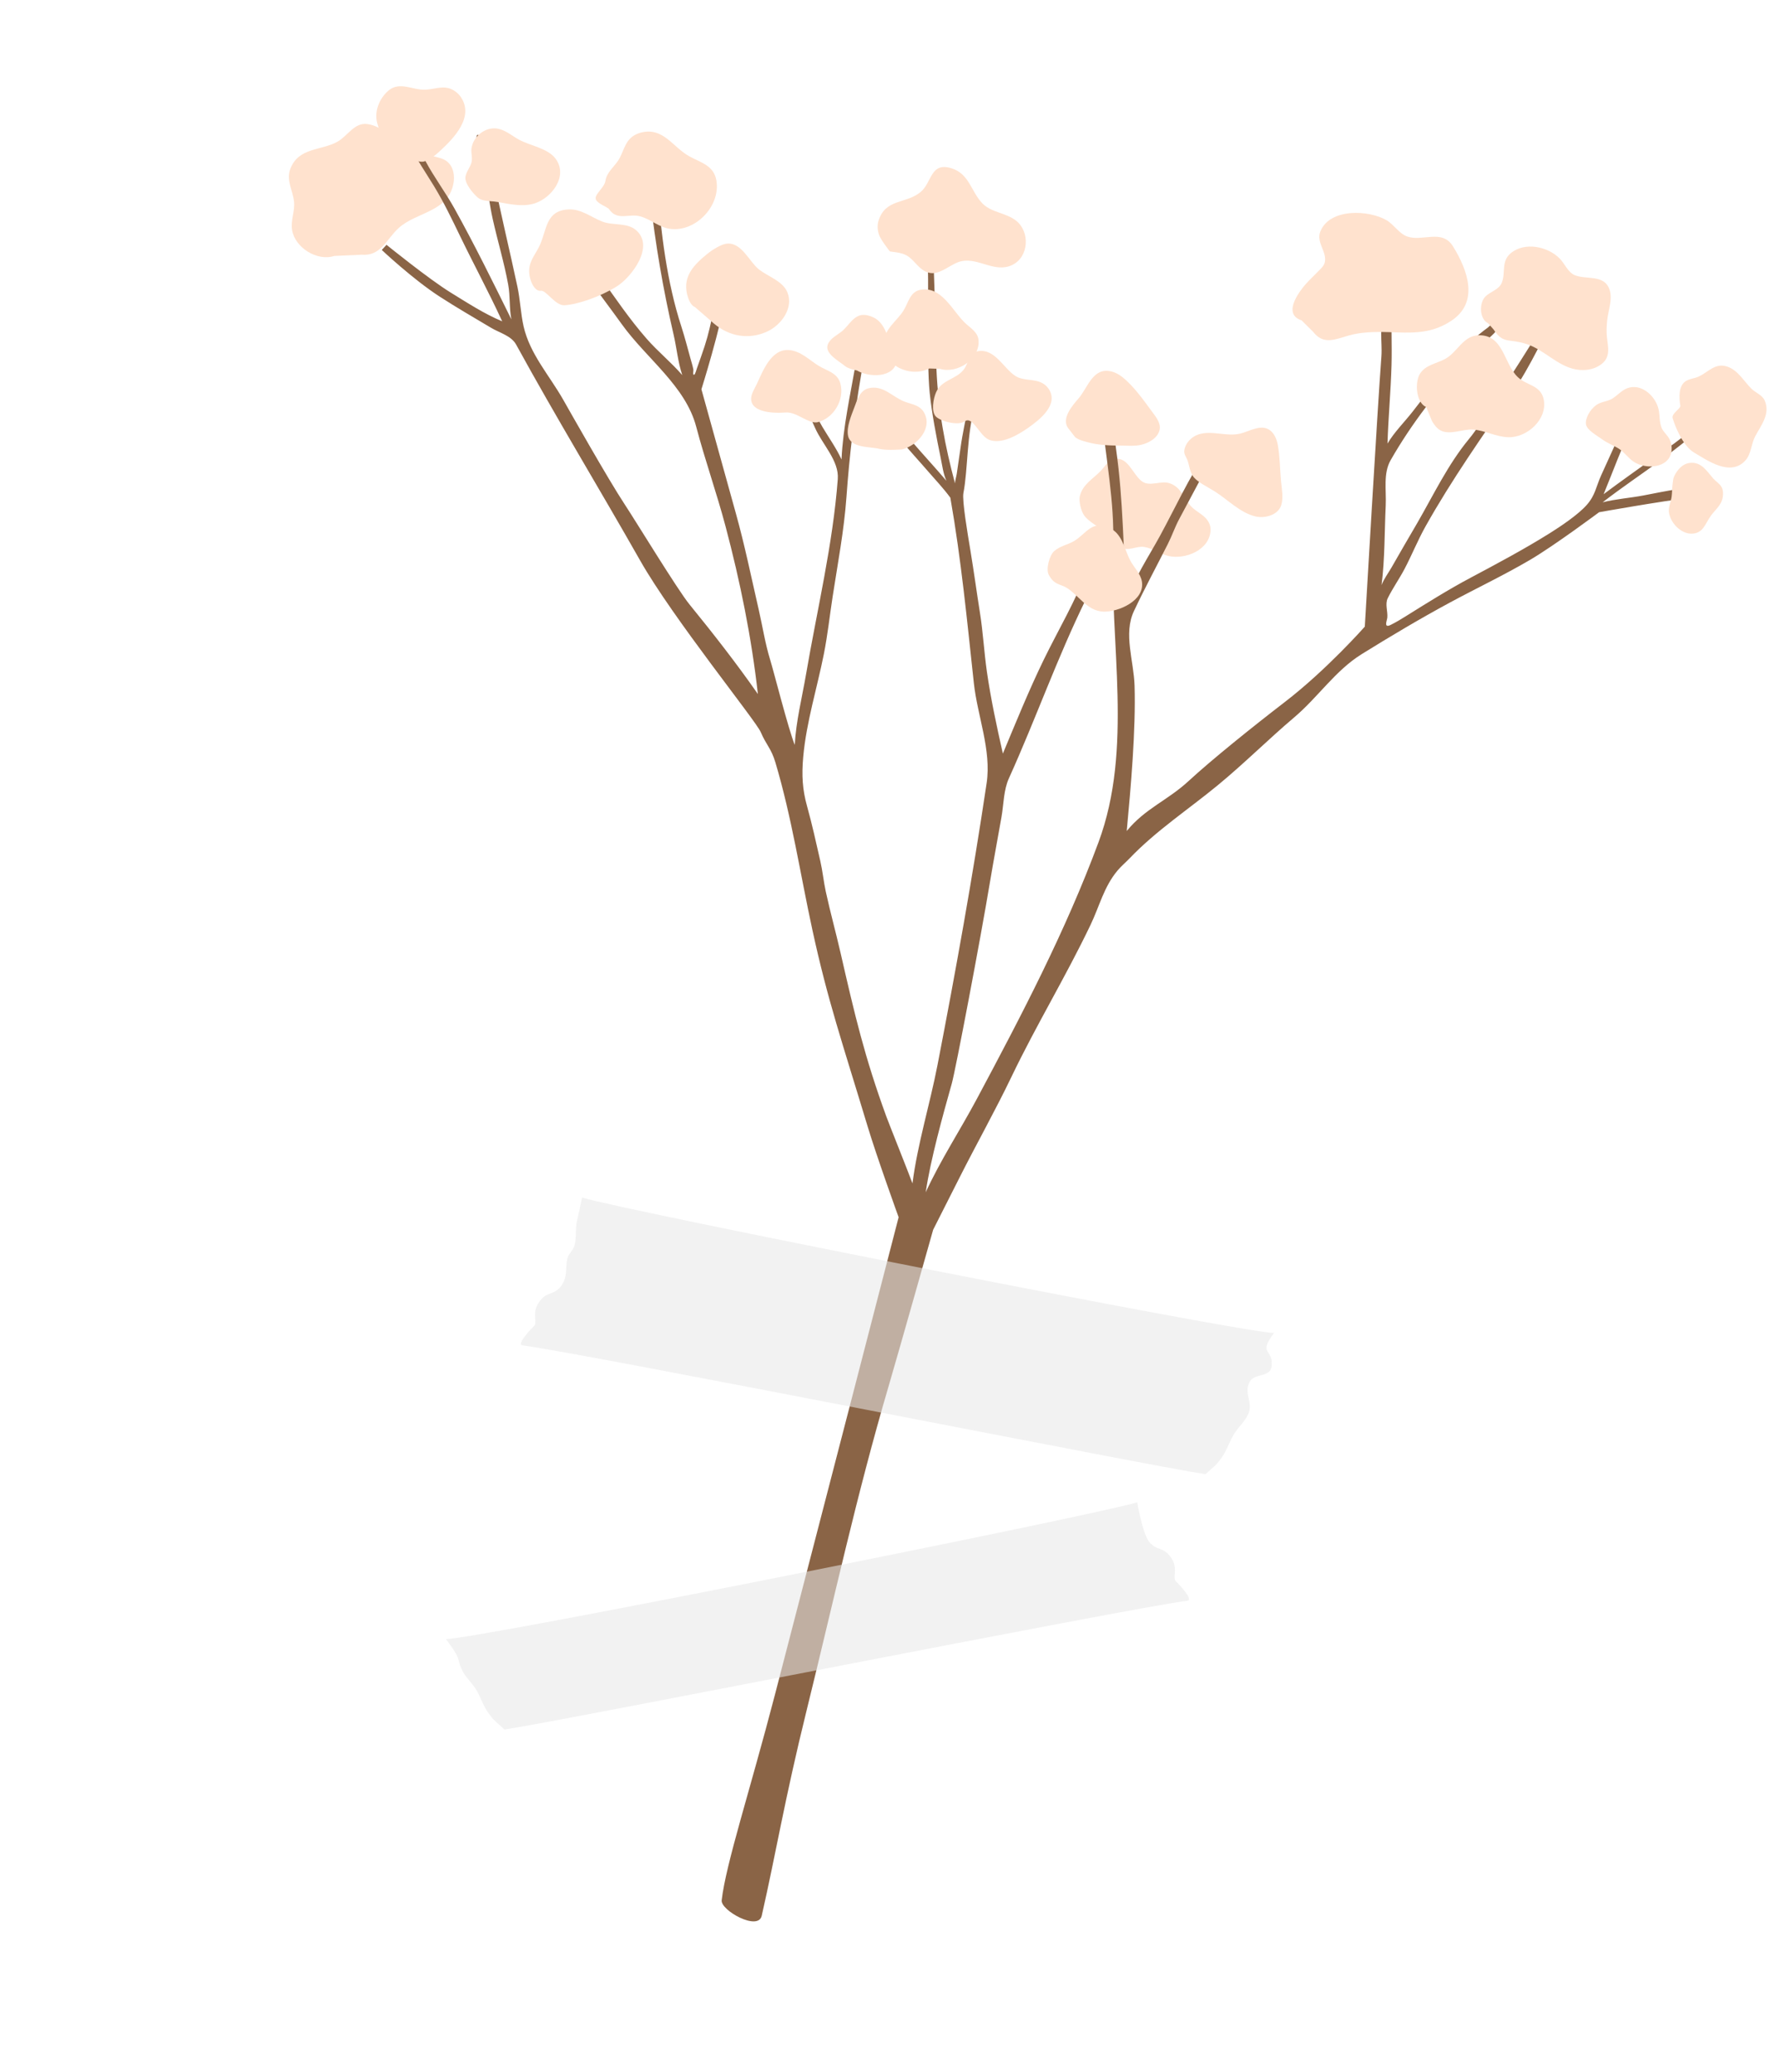 <?xml version="1.0" encoding="UTF-8"?>
<!DOCTYPE svg PUBLIC '-//W3C//DTD SVG 1.0//EN'
          'http://www.w3.org/TR/2001/REC-SVG-20010904/DTD/svg10.dtd'>
<svg clip-rule="evenodd" fill-rule="evenodd" height="5229.6" preserveAspectRatio="xMidYMid meet" stroke-linejoin="round" stroke-miterlimit="2" version="1.0" viewBox="482.7 -48.5 4491.9 5229.6" width="4491.9" xmlns="http://www.w3.org/2000/svg" xmlns:xlink="http://www.w3.org/1999/xlink" zoomAndPan="magnify"
><g
  ><g
    ><path d="M15936.5 0H21144.83V5208.33H15936.5z" fill="none" transform="translate(-15935.6 .86)"
      /><g
      ><g id="change1_1"
        ><path d="M3699.44,2895.65C3691.93,2900.28 3679.8,2896.27 3676.39,2888.17C3674.54,2883.75 3675.66,2878.96 3674.06,2874.53C3672.15,2869.26 3667.69,2865.25 3668.55,2859.19C3670.13,2848.16 3680.89,2847.39 3687.72,2841.11C3691.85,2837.32 3693.55,2829.88 3699.89,2829.26C3707.93,2828.47 3713.81,2833.95 3721.06,2836.12C3727.08,2837.92 3732.71,2836.57 3738.78,2837C3742.26,2837.24 3744.83,2839.11 3746.32,2842.25C3747.06,2843.83 3747.49,2845.56 3747.6,2847.3C3748.51,2861.7 3733.53,2865.12 3726.87,2874.81C3722.24,2881.55 3721.73,2890.43 3712.28,2891.91L3699.44,2895.65Z" fill="#ffe2ce" transform="rotate(13.69 70093.962 -66355.614) scale(5.17)"
        /></g
        ><g id="change1_22"
        ><path d="M4089.92,2926.75C4087.52,2924.62 4085.64,2920.25 4085.61,2918.15C4085.54,2912.13 4089.91,2908.36 4092.67,2903.57C4093.91,2901.43 4094.57,2898.79 4096.64,2897.25C4103.35,2892.24 4108.33,2902.28 4113.85,2904.04C4117.99,2905.35 4122.24,2901.27 4126.59,2901.57C4132.45,2901.97 4134.83,2906.66 4139.17,2909.77C4141.74,2911.62 4144.9,2912.14 4147.58,2913.77C4149.55,2914.97 4151.08,2916.76 4151.56,2919.05C4153.54,2928.59 4142.97,2936.15 4134.48,2936.21C4130.29,2936.24 4126.32,2934.4 4122.12,2934.72C4118.11,2935.03 4115.28,2938.74 4111.05,2937.69C4107.03,2936.69 4104.56,2933.39 4100.93,2931.75C4098.63,2930.72 4092.47,2929.02 4089.92,2926.75Z" fill="#ffe2ce" transform="rotate(13.69 69990.557 -66469.324) scale(5.17)"
        /></g
        ><g id="change2_1"
        ><path d="M4073.28,3630.95C4071.05,3613.09 4074.03,3575.91 4074.79,3527.37C4076.04,3447.67 4078.31,3286.44 4078.31,3286.44C4078.31,3286.44 4061.23,3260.75 4053.1,3246.94C4031.32,3209.95 4019.77,3192.14 4004.11,3159.95C3991.92,3134.87 3981.36,3109.03 3967.27,3084.91C3963.66,3078.73 3961,3077.82 3956.78,3072.2C3953.15,3067.36 3902.09,3028.47 3879.87,3004.88C3852.06,2975.34 3823.38,2946.67 3796,2916.71C3792.62,2913.01 3786.79,2913.06 3782.02,2911.58C3772.44,2908.61 3763.49,2906.04 3754.03,2902.72C3739.21,2897.53 3721.29,2887.32 3721.29,2887.32L3722.94,2884.33C3722.94,2884.33 3746.95,2895.71 3759.07,2899.62C3768.11,2902.53 3777.26,2905.78 3786.68,2907.26C3777.07,2895.13 3766.69,2883.64 3756.85,2871.7C3751.03,2864.63 3745.29,2857.62 3738.81,2851.12C3731.64,2843.94 3723.85,2837.3 3718.22,2828.77C3716.88,2826.73 3715.6,2824.67 3714.43,2822.52C3714.29,2822.27 3713.25,2820.73 3713.8,2820.56C3715.4,2820.04 3718.04,2823.48 3718.85,2824.38C3723.36,2829.38 3727.18,2835.01 3731.69,2840.04C3737.76,2846.83 3744.82,2852.58 3750.99,2859.25C3764.7,2874.08 3777.84,2889.8 3790.81,2905.28C3788.46,2900.19 3787.61,2894.38 3785.3,2889.2C3780.81,2879.12 3775.16,2869.59 3770.29,2859.69C3767.33,2853.66 3765,2847.35 3762.09,2841.3C3759.7,2836.33 3757.01,2831.51 3754.62,2826.55C3754.32,2825.94 3752.53,2822.3 3753.37,2821.69C3754.37,2820.95 3757.17,2824.82 3757.57,2825.34C3761.18,2830.02 3763.78,2835.25 3766.24,2840.6C3773.81,2857.02 3782.18,2872.98 3789.99,2889.27C3792.78,2895.1 3794.54,2901.41 3797.41,2907.18C3803.6,2919.6 3815.32,2927.44 3824.74,2937.45C3828.15,2941.07 3855.29,2970.05 3865.93,2979.91C3873.32,2986.77 3900.93,3014.36 3908.21,3019.87C3922.76,3030.89 3937.41,3042.45 3951.08,3054.53C3941.46,3028.28 3929.67,3003.2 3916.31,2978.64C3908.24,2963.81 3898.96,2949.69 3890.93,2934.86C3881.1,2916.67 3859.35,2908.22 3843.69,2894.75C3830.14,2883.09 3815.14,2871.83 3803.74,2857.94C3802.89,2856.9 3803.66,2853.81 3805.81,2854.36C3807.1,2854.7 3808.41,2856.27 3809.32,2857.16C3815.38,2863.21 3821.36,2869 3827.84,2874.64C3837.4,2882.96 3846.87,2891.54 3857.26,2898.84C3864.04,2903.61 3871.57,2907.15 3878.33,2911.95C3874.8,2906.34 3872.52,2899.65 3869.53,2893.73C3859.31,2873.48 3850.43,2852.89 3842.62,2831.63C3840.31,2825.34 3837.54,2819.35 3835.64,2812.91C3835.38,2812.03 3833.81,2807.31 3835.18,2806.64C3836.6,2805.95 3838.28,2809.51 3838.68,2810.28C3841.05,2814.85 3842.69,2819.87 3844.35,2824.73C3852,2847.1 3859.95,2869.08 3872.41,2889.23C3875.25,2893.84 3877.78,2898.63 3880.43,2903.35C3881.29,2904.86 3882.18,2906.35 3882.91,2907.94C3883.27,2908.75 3883.12,2910.78 3883.93,2910.41C3884.4,2910.21 3884.47,2907.36 3884.51,2906.97C3884.9,2903.2 3885.31,2899.45 3885.6,2895.68C3886.52,2883.55 3885.1,2871.46 3884.63,2859.34C3884.51,2856.03 3884.51,2852.71 3884.47,2849.39C3884.46,2848.28 3884.15,2846.29 3884.74,2845.28C3885.13,2844.6 3885.74,2846.31 3885.8,2846.5C3886.53,2848.48 3887.04,2850.58 3887.52,2852.64C3888.72,2857.86 3889.19,2863.25 3889.68,2868.58C3891.16,2884.66 3889.06,2916.47 3889.06,2916.47C3889.06,2916.47 3909.5,2953.04 3919.7,2971.27C3927.72,2985.59 3934.4,2999.8 3941.75,3014.46C3945.4,3021.73 3948.75,3029.85 3952.92,3036.81C3955.95,3041.87 3969.52,3067.53 3974.44,3074.38C3972.31,3063.05 3972.43,3051.05 3971.64,3039.59C3969.42,3007.65 3969.38,2974.95 3964.14,2943.3C3962.66,2934.41 3952.96,2928.82 3947.47,2921.68C3940.65,2912.8 3933.38,2904.26 3926.55,2895.39C3924.57,2892.82 3929.03,2894.09 3930.08,2895.18C3933.38,2898.62 3936.01,2902.78 3938.98,2906.49C3942.78,2911.25 3946.62,2916.03 3950.88,2920.39C3955.16,2924.76 3959.83,2928.76 3963.65,2933.57C3960.61,2918.01 3960.36,2901.8 3959.29,2886.02C3959.05,2882.4 3959.09,2878.5 3959.63,2874.91C3959.68,2874.55 3959.95,2871.61 3960.81,2871.97C3961.72,2872.36 3961.72,2875.62 3961.81,2876.38C3962.36,2881.32 3962.84,2886.28 3963.18,2891.23C3964.55,2911.17 3967,2931.17 3970.34,2950.87C3973.05,2966.95 3973.88,2983.37 3975.28,2999.61C3976.09,3009.02 3977.34,3018.42 3977.75,3027.87C3978.48,3044.88 3977.3,3062.21 3979.85,3079.11C3981.19,3088.01 3983.25,3094.69 3987.33,3101.97C3991.85,3110.04 3995.92,3118.37 4000.05,3126.64C4002.2,3130.95 4004.03,3136.09 4006.11,3140.37C4010.58,3149.56 4015.57,3158.48 4020.14,3167.61C4034.08,3195.47 4043.51,3214.13 4060.85,3240.1C4062.84,3243.07 4078.29,3264.74 4080.97,3268.8C4078.81,3249.36 4080.1,3229.27 4079.17,3209.74C4076.95,3163.18 4074.14,3116.71 4069.91,3070.33C4068.43,3054.1 4057.78,3039.58 4052.27,3024.33C4041.82,2995.44 4032.04,2967.28 4019.71,2939.13C4015.09,2935.26 4010.47,2932.34 4006.55,2929.53C4000.77,2925.4 3994.82,2921.51 3989.16,2917.2C3983.43,2912.84 3978.01,2907.92 3971.44,2904.84C3971.28,2904.43 3970.9,2902.77 3971.71,2902.64C3972.43,2902.53 3973.95,2903.64 3974.59,2903.93C3977.47,2905.24 3980.37,2906.43 3983.05,2908.14C3987.33,2910.88 3991.18,2914.24 3995.32,2917.18C4002.12,2922.04 4009.12,2926.66 4015.88,2931.56C4013.6,2928.67 4012.09,2924.66 4010.53,2921.37C4006.28,2912.41 4001.12,2901.16 3997.81,2891.83C3992.33,2876.44 3984.44,2837.48 3980.23,2824.61C3981.7,2822.51 3982.31,2822.95 3982.7,2823.95C3985.42,2830.79 3996.17,2872.62 3998.24,2879.7C4004.01,2899.48 4011.15,2915.13 4020.28,2931.83C4019.93,2930.26 4020.13,2928.56 4019.98,2926.97C4019.61,2922.78 4019.22,2918.59 4018.79,2914.4C4018.02,2906.93 4017.94,2899.51 4017.5,2892.02C4017.18,2886.61 4016.49,2881.28 4016.91,2875.85C4018.22,2876.28 4018.96,2877.89 4019.57,2879.01C4021.51,2882.56 4020.85,2888.11 4020.7,2892C4020.1,2907.38 4024.83,2923.67 4025.37,2935.42C4025.54,2939.09 4032.06,2954.2 4035.4,2962.02C4039.38,2971.35 4043.08,2980.81 4047,2990.17C4050.79,2999.19 4053.59,3008.59 4057.24,3017.66C4062.29,3030.2 4068.19,3042.35 4074.2,3054.45C4076.78,3038.08 4079.24,3021.39 4082.75,3005.21C4086.23,2989.23 4091.15,2973.44 4093.04,2957.16C4093.57,2952.58 4093.72,2947.39 4095.53,2943.14C4095.88,2942.32 4097.21,2938.97 4098.58,2939.77C4100.64,2940.95 4100.21,2945.58 4100.09,2947.45C4099.57,2955.69 4097.55,2963.65 4095.77,2971.68C4088.9,3002.75 4085.8,3034.31 4079.92,3065.49C4078.74,3071.7 4080.46,3078.37 4080.87,3084.65C4081.57,3095.39 4082.13,3106.13 4082.92,3116.86C4085.05,3145.57 4088.33,3210.29 4088.09,3216.85C4087.51,3233.05 4086.78,3255.34 4088.28,3271.47C4091.59,3254.5 4097.48,3237.91 4101.78,3221.17C4113.32,3176.31 4124.47,3131.47 4129.83,3085.43C4135.48,3036.97 4112.17,2990.11 4102.41,2942.74C4098.15,2922.08 4088.83,2902.41 4082.01,2882.52C4081.55,2881.21 4080.67,2874.45 4083.68,2875.51C4085.77,2876.24 4086.48,2879.36 4087.07,2881.17C4088.84,2886.63 4090.76,2892.01 4092.89,2897.34C4102.06,2920.25 4107.82,2944.29 4115.37,2967.73C4115.86,2957.24 4120.89,2943.23 4123.55,2933.16C4127.86,2916.89 4130.38,2902.94 4136.15,2887.07C4136.47,2886.2 4139.23,2882.5 4140.2,2883.62C4141.21,2884.78 4140.32,2887.39 4140.02,2888.64C4139.1,2892.38 4137.7,2895.98 4136.71,2899.7C4135.65,2903.71 4131.71,2919.18 4130.75,2922.91C4129.65,2927.18 4129.28,2931.6 4128.27,2935.9C4125.49,2947.88 4122.36,2959.71 4119.91,2971.79C4117.49,2983.74 4125.65,2995.39 4128.84,3006.99C4134.62,3028.01 4138.75,3055.29 4141.92,3076.86C4148.09,3063.97 4157.65,3057.8 4165.53,3045.95C4174.04,3033.14 4189.82,3012.61 4201.94,2997.51C4218.25,2977.21 4231.27,2952.39 4231.27,2952.39C4231.27,2952.39 4211.91,2846.51 4207.9,2822.19C4207.32,2818.7 4206,2814.94 4205.2,2811.52C4203.5,2804.22 4202.02,2796.88 4200.3,2789.58C4199.24,2785.1 4198.09,2780.49 4197.76,2775.88C4197.73,2775.41 4197.61,2771.46 4199.07,2772.34C4201,2773.49 4201.61,2777.05 4202.16,2778.98C4203.81,2784.75 4205.46,2790.54 4206.74,2796.41C4208.84,2806.09 4211.66,2815.62 4213.74,2825.31C4216.42,2837.79 4218.23,2850.42 4220.89,2862.91C4222.75,2856.78 4226.37,2850.9 4229.02,2845.08C4233.8,2834.56 4238.23,2823.95 4243.5,2813.65C4246.7,2807.39 4250.62,2801.62 4255.13,2796.25C4255.94,2795.28 4258.76,2789.8 4259.82,2792.59C4260.73,2794.99 4259.02,2798 4257.72,2799.89C4254.61,2804.39 4251.43,2808.72 4248.74,2813.49C4238.59,2831.47 4229.99,2850.63 4224.28,2870.49C4222.24,2877.6 4225.77,2885.19 4227.19,2892.48C4229.67,2905.25 4232.94,2917.77 4234.43,2930.74C4234.81,2927.49 4236.26,2924.24 4237.15,2921.11C4239.4,2913.14 4241.82,2905.22 4244.16,2897.27C4248.67,2881.9 4251.99,2865.81 4259.02,2851.33C4261.76,2845.7 4263.57,2839.58 4265.66,2833.67C4271.49,2817.1 4277.16,2800.45 4282.57,2783.75C4284.58,2777.54 4285.19,2771.03 4287.06,2764.83C4291.62,2763.87 4288.87,2771.3 4288.3,2773.25C4288.06,2774.08 4287.81,2774.92 4287.56,2775.76C4287.29,2776.69 4287.01,2777.62 4286.76,2778.56C4282.59,2793.82 4279.99,2809.19 4274.34,2824.04C4265.08,2848.37 4255.52,2872.67 4248.51,2897.78C4246.43,2905.21 4245.34,2912.91 4243.47,2920.39C4242.13,2925.73 4240.09,2930.84 4238.88,2936.23C4238.17,2939.36 4240.45,2942.39 4240.92,2945.56C4241.03,2946.29 4240.73,2948.79 4241.44,2949.27C4242.15,2949.75 4243.35,2948.57 4243.8,2948.18C4245.88,2946.43 4247.8,2944.47 4249.7,2942.53C4258.16,2933.88 4266.62,2925.16 4275.66,2917.11C4286.77,2907.21 4297.84,2897.35 4308.23,2886.7C4312.59,2882.23 4319.6,2874.59 4322.54,2868.96C4325.49,2863.33 4324.79,2859.4 4325.95,2853.23C4327.98,2842.43 4330.18,2831.63 4331.81,2820.76C4332.17,2818.36 4333.96,2816.06 4335.27,2814.04C4335.6,2813.54 4336.62,2811.97 4337.32,2812.88C4338.06,2813.82 4337.67,2815.53 4337.52,2816.6C4337.09,2819.79 4335.81,2822.77 4335.09,2825.89C4332.39,2837.71 4331.13,2849.97 4329.29,2861.95C4335.57,2854.3 4342.13,2846.82 4348.56,2839.3C4352.22,2835.03 4356.08,2830.95 4359.54,2826.51C4363.55,2821.36 4366.49,2815.1 4371.61,2810.9C4372.79,2809.94 4374.04,2809.07 4375.28,2808.2C4375.45,2808.08 4376.24,2807.35 4376.44,2807.73C4376.94,2808.72 4375.3,2810.74 4374.82,2811.44C4372.28,2815.14 4369.12,2818.47 4366.3,2821.95C4361.62,2827.7 4357.17,2833.66 4352.39,2839.32C4344.89,2848.22 4337.03,2856.8 4329.77,2865.91C4335.56,2862.85 4342.17,2860.74 4348.16,2858.03C4358.77,2853.21 4368.89,2848.1 4380.42,2845.78C4382.45,2845.37 4384.52,2847.99 4382.22,2849.56C4379.14,2851.68 4374.69,2852.14 4371.24,2853.43C4357.17,2858.7 4329.23,2871.03 4329.23,2871.03C4329.23,2871.03 4311.83,2892.06 4302.06,2901.53C4291.39,2911.87 4279.83,2921.25 4268.81,2931.18C4256.5,2942.29 4244.6,2953.96 4232.98,2965.79C4222.37,2976.59 4217.22,2991.28 4208.36,3003.45C4198.53,3016.96 4189.81,3031.32 4179.79,3044.67C4168.59,3059.62 4155.86,3073.23 4146.46,3089.46C4145.13,3091.76 4143.27,3094.32 4142.13,3096.65C4137.53,3105.96 4137.69,3115.6 4135.6,3125.53C4129.88,3152.83 4121.41,3179.41 4115.65,3206.71C4112.03,3223.92 4106.62,3243.38 4102.64,3260.55C4098.98,3276.34 4096.14,3288.4 4096.14,3288.4C4096.14,3288.4 4093.95,3349.22 4093.07,3368.04C4090.45,3423.95 4091.82,3475.14 4091.64,3531.02C4091.51,3576.2 4093.59,3602.05 4094.07,3633.64C4094.19,3641.51 4073.89,3635.81 4073.28,3630.95Z" fill="#8a6446" transform="rotate(13.69 70093.962 -66355.614) scale(5.17)"
        /></g
        ><g id="change1_2"
        ><path d="M4075.26,2964.25C4073.2,2961.87 4073.44,2955.05 4075.09,2952.57C4077.24,2949.34 4080.89,2947.95 4083.55,2945.27C4088.31,2940.47 4089.3,2933.79 4097.77,2934.9C4098.97,2935.06 4100.15,2935.38 4101.26,2935.89C4106.29,2938.21 4108.84,2944.21 4112.39,2948.19C4114.9,2951 4118.76,2953.17 4120.28,2956.74C4124.01,2965.46 4112.59,2974.11 4105.34,2975.51C4097.61,2977 4091.9,2970.58 4085.34,2968.43C4081.88,2967.3 4079.01,2968.61 4075.26,2964.25Z" fill="#ffe2ce" transform="rotate(13.69 70093.962 -66355.614) scale(5.17)"
        /></g
        ><g id="change1_3"
        ><path d="M4067.4,2892.38C4063.15,2888.53 4067.12,2881 4069.09,2877.18C4072,2871.56 4072.19,2861.82 4079.95,2860.74C4081.19,2860.57 4082.45,2860.61 4083.67,2860.83C4085.03,2861.08 4086.35,2861.53 4087.59,2862.12C4094.11,2865.19 4100.28,2870.68 4105.8,2875.27C4108.12,2877.2 4111.12,2879.52 4111.16,2882.83C4111.22,2886.97 4107.36,2890.41 4103.95,2892.08C4101.13,2893.46 4097.98,2893.91 4094.96,2894.62C4089.41,2895.93 4084.04,2897.13 4078.3,2896.94C4076.12,2896.87 4073.95,2896.9 4071.93,2895.99L4067.4,2892.38Z" fill="#ffe2ce" transform="rotate(13.69 70093.962 -66355.614) scale(5.17)"
        /></g
        ><g id="change1_4"
        ><path d="M4127.95,2894.02C4127.03,2892.65 4125.49,2891.52 4125.28,2889.86C4124.82,2886.1 4127.03,2882.37 4130.15,2880.43C4136.03,2876.79 4143.7,2878.39 4149.9,2875.19C4153.62,2873.28 4158.03,2868.75 4162.55,2869.86C4165.73,2870.64 4167.8,2873.55 4169.05,2876.39C4171.4,2881.72 4172.8,2887.5 4174.69,2893C4175.9,2896.54 4177.78,2900.49 4177.59,2904.32C4177.32,2909.5 4171.34,2912.71 4166.68,2912.75C4158.98,2912.82 4151.54,2907.95 4144.38,2905.57C4140.43,2904.26 4135.66,2903.28 4132.93,2901.36C4130.51,2899.66 4129.22,2895.93 4127.95,2894.02Z" fill="#ffe2ce" transform="rotate(13.69 70093.962 -66355.614) scale(5.17)"
        /></g
        ><g id="change1_5"
        ><path d="M4165.89,2814.41C4155.19,2813.6 4162.03,2799.23 4164.96,2794.41C4165.94,2792.81 4166.92,2791.22 4167.87,2789.61C4168.83,2787.98 4170.24,2786.1 4170.19,2784.11C4170.03,2778.87 4163.68,2775.77 4164.51,2770.07C4166.29,2757.8 4185.02,2754.22 4194.59,2757.07C4198.62,2758.27 4202.03,2761.93 4206.21,2762.4C4214.14,2763.28 4221.91,2754.64 4229.15,2761.77C4239.01,2771.47 4248.12,2785.27 4236.98,2797.29C4234.78,2799.66 4232.31,2801.73 4229.51,2803.36C4220.87,2808.41 4211.26,2808.89 4201.85,2811.5C4197.86,2812.6 4193.9,2813.97 4190.28,2815.99C4184.15,2819.42 4179.2,2823.71 4172.75,2818.54L4165.89,2814.41Z" fill="#ffe2ce" transform="rotate(13.69 70093.962 -66355.614) scale(5.17)"
        /></g
        ><g id="change1_6"
        ><path d="M4235.05,2841.14C4229.57,2840.15 4226.75,2830.7 4228.19,2826.16C4229.78,2821.15 4235.01,2819.3 4238.6,2815.98C4243.55,2811.38 4244.29,2802.97 4251.66,2801C4263.38,2797.88 4266.74,2811.43 4274.93,2816.28C4280.26,2819.43 4286.98,2817.35 4290.01,2824.16C4293.98,2833.08 4286.38,2844.05 4277.48,2845.95C4271.6,2847.21 4265.79,2845.43 4259.96,2846.37C4255.01,2847.17 4249.53,2851.93 4244.42,2850.52C4242.45,2849.98 4240.84,2848.57 4239.44,2847.16L4235.05,2841.14Z" fill="#ffe2ce" transform="rotate(13.69 70093.962 -66355.614) scale(5.17)"
        /></g
        ><g id="change1_7"
        ><path d="M4254.72,2794.22C4250.01,2793.18 4248.12,2785.69 4250.28,2781.97C4252.02,2778.99 4255.96,2777.09 4256.52,2773.49C4257.34,2768.17 4253.62,2763.45 4257.36,2758.39C4262.65,2751.21 4274.19,2750.88 4281.25,2755.26C4284.16,2757.06 4286.69,2760.78 4290.18,2761.37C4296.19,2762.39 4304.04,2757.45 4308.4,2764.13C4311.17,2768.38 4310.22,2774.43 4310.91,2779.25C4311.28,2781.85 4311.78,2784.49 4312.67,2786.97C4314.39,2791.8 4316.95,2796.08 4313.07,2800.7C4312.22,2801.7 4311.21,2802.59 4310.11,2803.32C4308.65,2804.29 4307.01,2804.96 4305.31,2805.41C4295.69,2807.93 4287.48,2801.86 4278.39,2800.05C4275.61,2799.49 4272.69,2799.43 4269.86,2799.67C4267.62,2799.86 4265.3,2800.38 4263.08,2799.77C4261.09,2799.22 4259.49,2797.86 4257.99,2796.5L4254.72,2794.22Z" fill="#ffe2ce" transform="rotate(13.69 70093.962 -66355.614) scale(5.17)"
        /></g
        ><g id="change1_8"
        ><path d="M3720.63,2842.35C3719.68,2843.31 3718.23,2843.54 3716.92,2843.63C3713.93,2843.83 3710.03,2843.01 3708.56,2840.09C3707.41,2837.81 3708.05,2835.19 3707.21,2832.84C3706.36,2830.44 3704.64,2828.43 3703.72,2826.04C3701.83,2821.15 3702.99,2815.16 3706.04,2810.95C3710.28,2805.1 3717.54,2808.01 3723.51,2806.24C3728.2,2804.85 3731.79,2801.7 3736.93,2803.29C3738.43,2803.75 3739.86,2804.5 3741.03,2805.55C3750.01,2813.53 3742.49,2826.15 3737.33,2833.85C3735.75,2836.22 3733.82,2838.81 3731.35,2840.33C3728.99,2841.77 3725.95,2840.46 3724.16,2840.8C3722.9,2841.04 3720.63,2842.35 3720.63,2842.35Z" fill="#ffe2ce" transform="rotate(13.69 70093.962 -66355.614) scale(5.17)"
        /></g
        ><g id="change1_9"
        ><path d="M4353.26,2817.93C4352.05,2815.88 4356.03,2812.43 4355.47,2811.15C4354.01,2807.76 4352.23,2802.08 4355.08,2798.95C4356.67,2797.21 4359.04,2796.59 4360.84,2795.14C4364.98,2791.82 4367.09,2786.47 4373.43,2787.16C4378.85,2787.74 4382.71,2792.08 4387.12,2794.77C4389.57,2796.27 4393.04,2796.49 4394.86,2798.87C4399.27,2804.6 4396,2811.07 4394.5,2817.05C4393.51,2821.03 4394.68,2825.71 4392.75,2829.39C4387.55,2839.36 4374.21,2833.74 4367.62,2831.83C4361.23,2829.97 4355.28,2821.37 4353.26,2817.93Z" fill="#ffe2ce" transform="rotate(13.69 70093.962 -66355.614) scale(5.17)"
        /></g
        ><g id="change1_10"
        ><path d="M4312.87,2830.91C4311.73,2828.31 4312.93,2823.55 4315.48,2820.53C4317.42,2818.23 4320.71,2817.53 4322.73,2815.24C4324.89,2812.79 4326.38,2809.72 4329.45,2808.26C4335.43,2805.41 4342.72,2809.79 4345.48,2815.2C4346.9,2817.99 4347.28,2821.24 4349.16,2823.8C4350.24,2825.26 4351.8,2826.06 4353.15,2827.22C4355.15,2828.95 4356.34,2831.32 4356.54,2833.96C4357.18,2842.22 4346.55,2845.29 4340.15,2843.21C4336.98,2842.18 4334.53,2839.75 4331.41,2838.67C4328.41,2837.64 4325.24,2837.35 4322.34,2836.14C4319.25,2834.85 4314.02,2833.52 4312.87,2830.91Z" fill="#ffe2ce" transform="rotate(13.69 70093.962 -66355.614) scale(5.17)"
        /></g
        ><g id="change1_11"
        ><path d="M4360.89,2849.51C4360.73,2848.12 4360.43,2846.55 4360.7,2845.3C4361.45,2841.85 4363.13,2838.39 4366.67,2837.12C4371.93,2835.23 4375.62,2839.12 4379.48,2841.84C4381.01,2842.92 4383.01,2843.48 4384.33,2844.83C4385.53,2846.05 4385.99,2847.85 4386.15,2849.51C4386.53,2853.35 4384.22,2856.15 4382.79,2859.49C4381.85,2861.7 4381.43,2864.1 4380.51,2866.33C4379.87,2867.87 4378.76,2869.14 4377.26,2869.9C4371.77,2872.68 4364.56,2868.34 4362.42,2863.12C4361.38,2860.57 4362.12,2857.56 4361.86,2855.29C4361.65,2853.35 4361.08,2851.18 4360.89,2849.51Z" fill="#ffe2ce" transform="rotate(13.69 70093.962 -66355.614) scale(5.17)"
        /></g
        ><g id="change1_12"
        ><path d="M3760.77,2851.36C3758.04,2849.95 3752.75,2846.14 3752.53,2842.88C3752.36,2840.34 3753.64,2838.04 3753.74,2835.55C3753.84,2833.24 3752.39,2831.14 3752.13,2828.85C3751.48,2823.01 3756.04,2816.93 3761.99,2816.4C3765.97,2816.05 3769.85,2818.11 3773.6,2819.12C3779.54,2820.72 3788.34,2819.87 3793.21,2823.93C3801.31,2830.68 3795.96,2842.94 3788.46,2847.55C3782.26,2851.37 3773.52,2850.71 3768.91,2851.35C3766.22,2851.72 3763.18,2852.61 3760.77,2851.36Z" fill="#ffe2ce" transform="rotate(13.69 70093.962 -66355.614) scale(5.17)"
        /></g
        ><g id="change1_13"
        ><path d="M3801.5,2888.3C3798.48,2889.58 3794.29,2884.19 3793.49,2879.48C3792.69,2874.81 3795.02,2870.92 3795.79,2866.46C3797.22,2858.2 3794.7,2849.69 3805.12,2846.54C3811.12,2844.72 3816.74,2847.57 3822.64,2848.37C3828.08,2849.11 3834.25,2845.95 3839.43,2848.43C3850.65,2853.83 3842.96,2871.44 3836.88,2877.59C3829.93,2884.62 3820.25,2890.65 3814.35,2892.44C3810.04,2893.74 3803.88,2887.29 3801.5,2888.3Z" fill="#ffe2ce" transform="rotate(13.69 70093.962 -66355.614) scale(5.17)"
        /></g
        ><g id="change1_14"
        ><path d="M3816.83,2838.24C3816.01,2836.07 3819.73,2831.85 3819.43,2828.67C3819.05,2824.65 3821.73,2821.33 3823.07,2817.73C3824.75,2813.2 3823.92,2807.99 3827.44,2804.18C3828.45,2803.09 3829.67,2802.2 3830.99,2801.53C3840.83,2796.53 3847.6,2805.03 3856.53,2807.39C3862.73,2809.03 3869.08,2808.89 3872.03,2815.68C3876.97,2827.03 3868.46,2842.19 3856.23,2843.92C3850.4,2844.74 3845.56,2841.64 3839.97,2841.51C3834.19,2841.38 3829.73,2846.52 3824.37,2841.66C3823.48,2840.87 3817.66,2840.4 3816.83,2838.24Z" fill="#ffe2ce" transform="rotate(13.69 70093.962 -66355.614) scale(5.17)"
        /></g
        ><g id="change1_15"
        ><path d="M3876.49,2878.21C3874.11,2877.92 3872.17,2874.79 3871.2,2872.88C3867.19,2864.9 3871.21,2858.16 3876.08,2851.72C3877.28,2850.13 3878.64,2848.63 3880.12,2847.28C3881.21,2846.29 3882.38,2845.28 3883.74,2844.67C3890.82,2841.51 3897.01,2850.53 3902.67,2853.04C3907.72,2855.28 3915.11,2855.73 3918.61,2860.48C3923.57,2867.21 3919.48,2876.81 3913.64,2881.44C3905.87,2887.61 3896.14,2888.22 3887.4,2883.84L3876.49,2878.21Z" fill="#ffe2ce" transform="rotate(13.69 70093.962 -66355.614) scale(5.17)"
        /></g
        ><g id="change1_16"
        ><path d="M3931.78,2917.74C3923.99,2920.26 3915.83,2920.82 3913.97,2915.97C3912.96,2913.35 3914.17,2910.3 3914.7,2907.7C3916.14,2900.62 3917.47,2888.97 3926.3,2887.7C3931.86,2886.9 3936.87,2890.12 3941.96,2891.77C3946.6,2893.28 3951.75,2892.88 3954.39,2897.77C3958.21,2904.84 3955.23,2914.7 3948.21,2918.56C3944.11,2920.82 3937,2916.04 3931.78,2917.74Z" fill="#ffe2ce" transform="rotate(13.69 70093.962 -66355.614) scale(5.17)"
        /></g
        ><g id="change1_17"
        ><path d="M3954.47,2888.84C3951.67,2887.36 3943.27,2885.42 3943.84,2880.69C3944.23,2877.44 3947.1,2875.22 3948.98,2872.78C3951.78,2869.13 3952.73,2863.13 3958.03,2862.31C3959.21,2862.13 3960.42,2862.18 3961.59,2862.35C3968.06,2863.25 3970.65,2869.36 3974.49,2873.81C3976.08,2875.67 3978.39,2877.71 3978.56,2880.32C3979.16,2889.13 3967,2891.51 3960.67,2889.57C3960.67,2889.57 3956.31,2889.81 3954.47,2888.84Z" fill="#ffe2ce" transform="rotate(13.69 70093.962 -66355.614) scale(5.17)"
        /></g
        ><g id="change1_18"
        ><path d="M3980.25,2924.17C3975.71,2924.13 3966.6,2927.22 3963.99,2921.53C3962.2,2917.63 3963.2,2911.61 3963.7,2907.48C3964.16,2903.64 3964.4,2898.59 3968.31,2896.64C3974.83,2893.39 3980.24,2897.87 3986.56,2898.8C3990.18,2899.33 3994.19,2898.65 3997.05,2901.43C4003.68,2907.9 3997.96,2918.3 3991.22,2921.8C3991.22,2921.8 3983.99,2924.21 3980.25,2924.17Z" fill="#ffe2ce" transform="rotate(13.69 70093.962 -66355.614) scale(5.17)"
        /></g
        ><g id="change1_19"
        ><path d="M3994.75,2880.27C3987.03,2887.07 3971.71,2884.22 3970.1,2873.05C3969.14,2866.41 3973.72,2861.82 3975.78,2855.99C3977.31,2851.63 3976.65,2846.02 3981.66,2843.88C3991.04,2839.87 3998.84,2849.89 4006.07,2854.28C4009.19,2856.17 4013.56,2857.27 4014.86,2861.07C4017.91,2869.97 4008.64,2879.75 3999.84,2879.2L3994.75,2880.27Z" fill="#ffe2ce" transform="rotate(13.69 70093.962 -66355.614) scale(5.17)"
        /></g
        ><g id="change1_20"
        ><path d="M4003.46,2902.3C4000.63,2900.55 4000.14,2894.27 4000.76,2890.76C4001.92,2884.19 4008.74,2882.39 4011.24,2876.83C4012.85,2873.26 4011.76,2868.04 4016.19,2866.3C4023.68,2863.36 4029.93,2871.49 4036.32,2873.8C4040.95,2875.47 4045.7,2872.83 4050.37,2874.21C4051.62,2874.58 4052.76,2875.21 4053.73,2876.09C4060.67,2882.39 4052.98,2891.94 4048.47,2897.08C4044.59,2901.51 4037.76,2908.16 4031.27,2907.14C4026.34,2906.36 4020.82,2897.59 4017.71,2901.25C4015.15,2904.24 4006.24,2904.02 4003.46,2902.3Z" fill="#ffe2ce" transform="rotate(13.69 70093.962 -66355.614) scale(5.17)"
        /></g
        ><g id="change1_21"
        ><path d="M3955.65,2822.89C3954.33,2820.95 3953.48,2818.53 3953.61,2816.17C3954.29,2804.63 3964.64,2805.06 3970.25,2797.58C3974.65,2791.7 3971.32,2782.11 3982.13,2782.72C3991.28,2783.23 3994.17,2791.58 4000.94,2795.83C4006.2,2799.13 4013.25,2797.52 4018.9,2800.11C4026.91,2803.78 4029.21,2815.91 4022.09,2821.65C4014.93,2827.42 4005.64,2822.08 3997.94,2825.51C3992.73,2827.83 3989.22,2835.26 3983.08,2834.87C3978.71,2834.59 3975.98,2831.31 3972.19,2829.69C3969.09,2828.35 3965.78,2829 3962.55,2829.29C3962.55,2829.29 3957.14,2825.07 3955.65,2822.89Z" fill="#ffe2ce" transform="rotate(13.69 70093.962 -66355.614) scale(5.17)"
        /></g
        ><g id="change3_1"
        ><path d="M1974.64,8266.6C2091.58,8301.65 3636.1,8606.67 3721.65,8608.42C3679.82,8663.6 3720.07,8646.76 3715.58,8691.94C3712.59,8722.05 3671.57,8708.28 3659.55,8732.71C3644.42,8763.47 3670.57,8783.09 3655.91,8814.37C3647.62,8832.04 3632.38,8845.16 3621.93,8861.42C3610.12,8879.81 3604.03,8901.08 3591.96,8919.11C3575.5,8943.7 3569.98,8944.66 3548.64,8964.84C3416.13,8945.6 1978.89,8659.77 1824.4,8639.71C1807.92,8637.57 1844.66,8598.95 1853.41,8590.49C1862.2,8581.98 1848.66,8560.82 1862.07,8536.68C1882.43,8500.03 1903.33,8516.38 1922.81,8488.15C1938.11,8465.95 1932.18,8445.89 1936.87,8421.96C1939.48,8408.67 1952.08,8400.3 1955.55,8386.83C1960.44,8367.88 1957.26,8347.75 1960.97,8328.59L1974.64,8266.6Z" fill="#e7e7e7" fill-opacity=".57" transform="translate(-22.049 -5292.024)"
        /></g
        ><g id="change3_2"
        ><path d="M1951.05,8391.3C2067.99,8426.35 3610.87,8734.84 3696.42,8736.59C3654.59,8791.77 3670.57,8783.09 3655.91,8814.37C3647.62,8832.04 3632.38,8845.16 3621.93,8861.42C3610.12,8879.81 3604.03,8901.08 3591.96,8919.11C3575.5,8943.7 3569.98,8944.66 3548.64,8964.84C3416.13,8945.6 1978.89,8659.77 1824.4,8639.71C1807.92,8637.57 1844.66,8598.95 1853.41,8590.49C1862.2,8581.98 1848.66,8560.82 1862.07,8536.68C1882.43,8500.03 1903.33,8516.38 1922.81,8488.15C1938.11,8465.95 1951.05,8391.3 1951.05,8391.3Z" fill="#e7e7e7" fill-opacity=".57" transform="matrix(-1 0 0 1 5305.12 -4647.451)"
        /></g
      ></g
    ></g
  ></g
></svg
>
